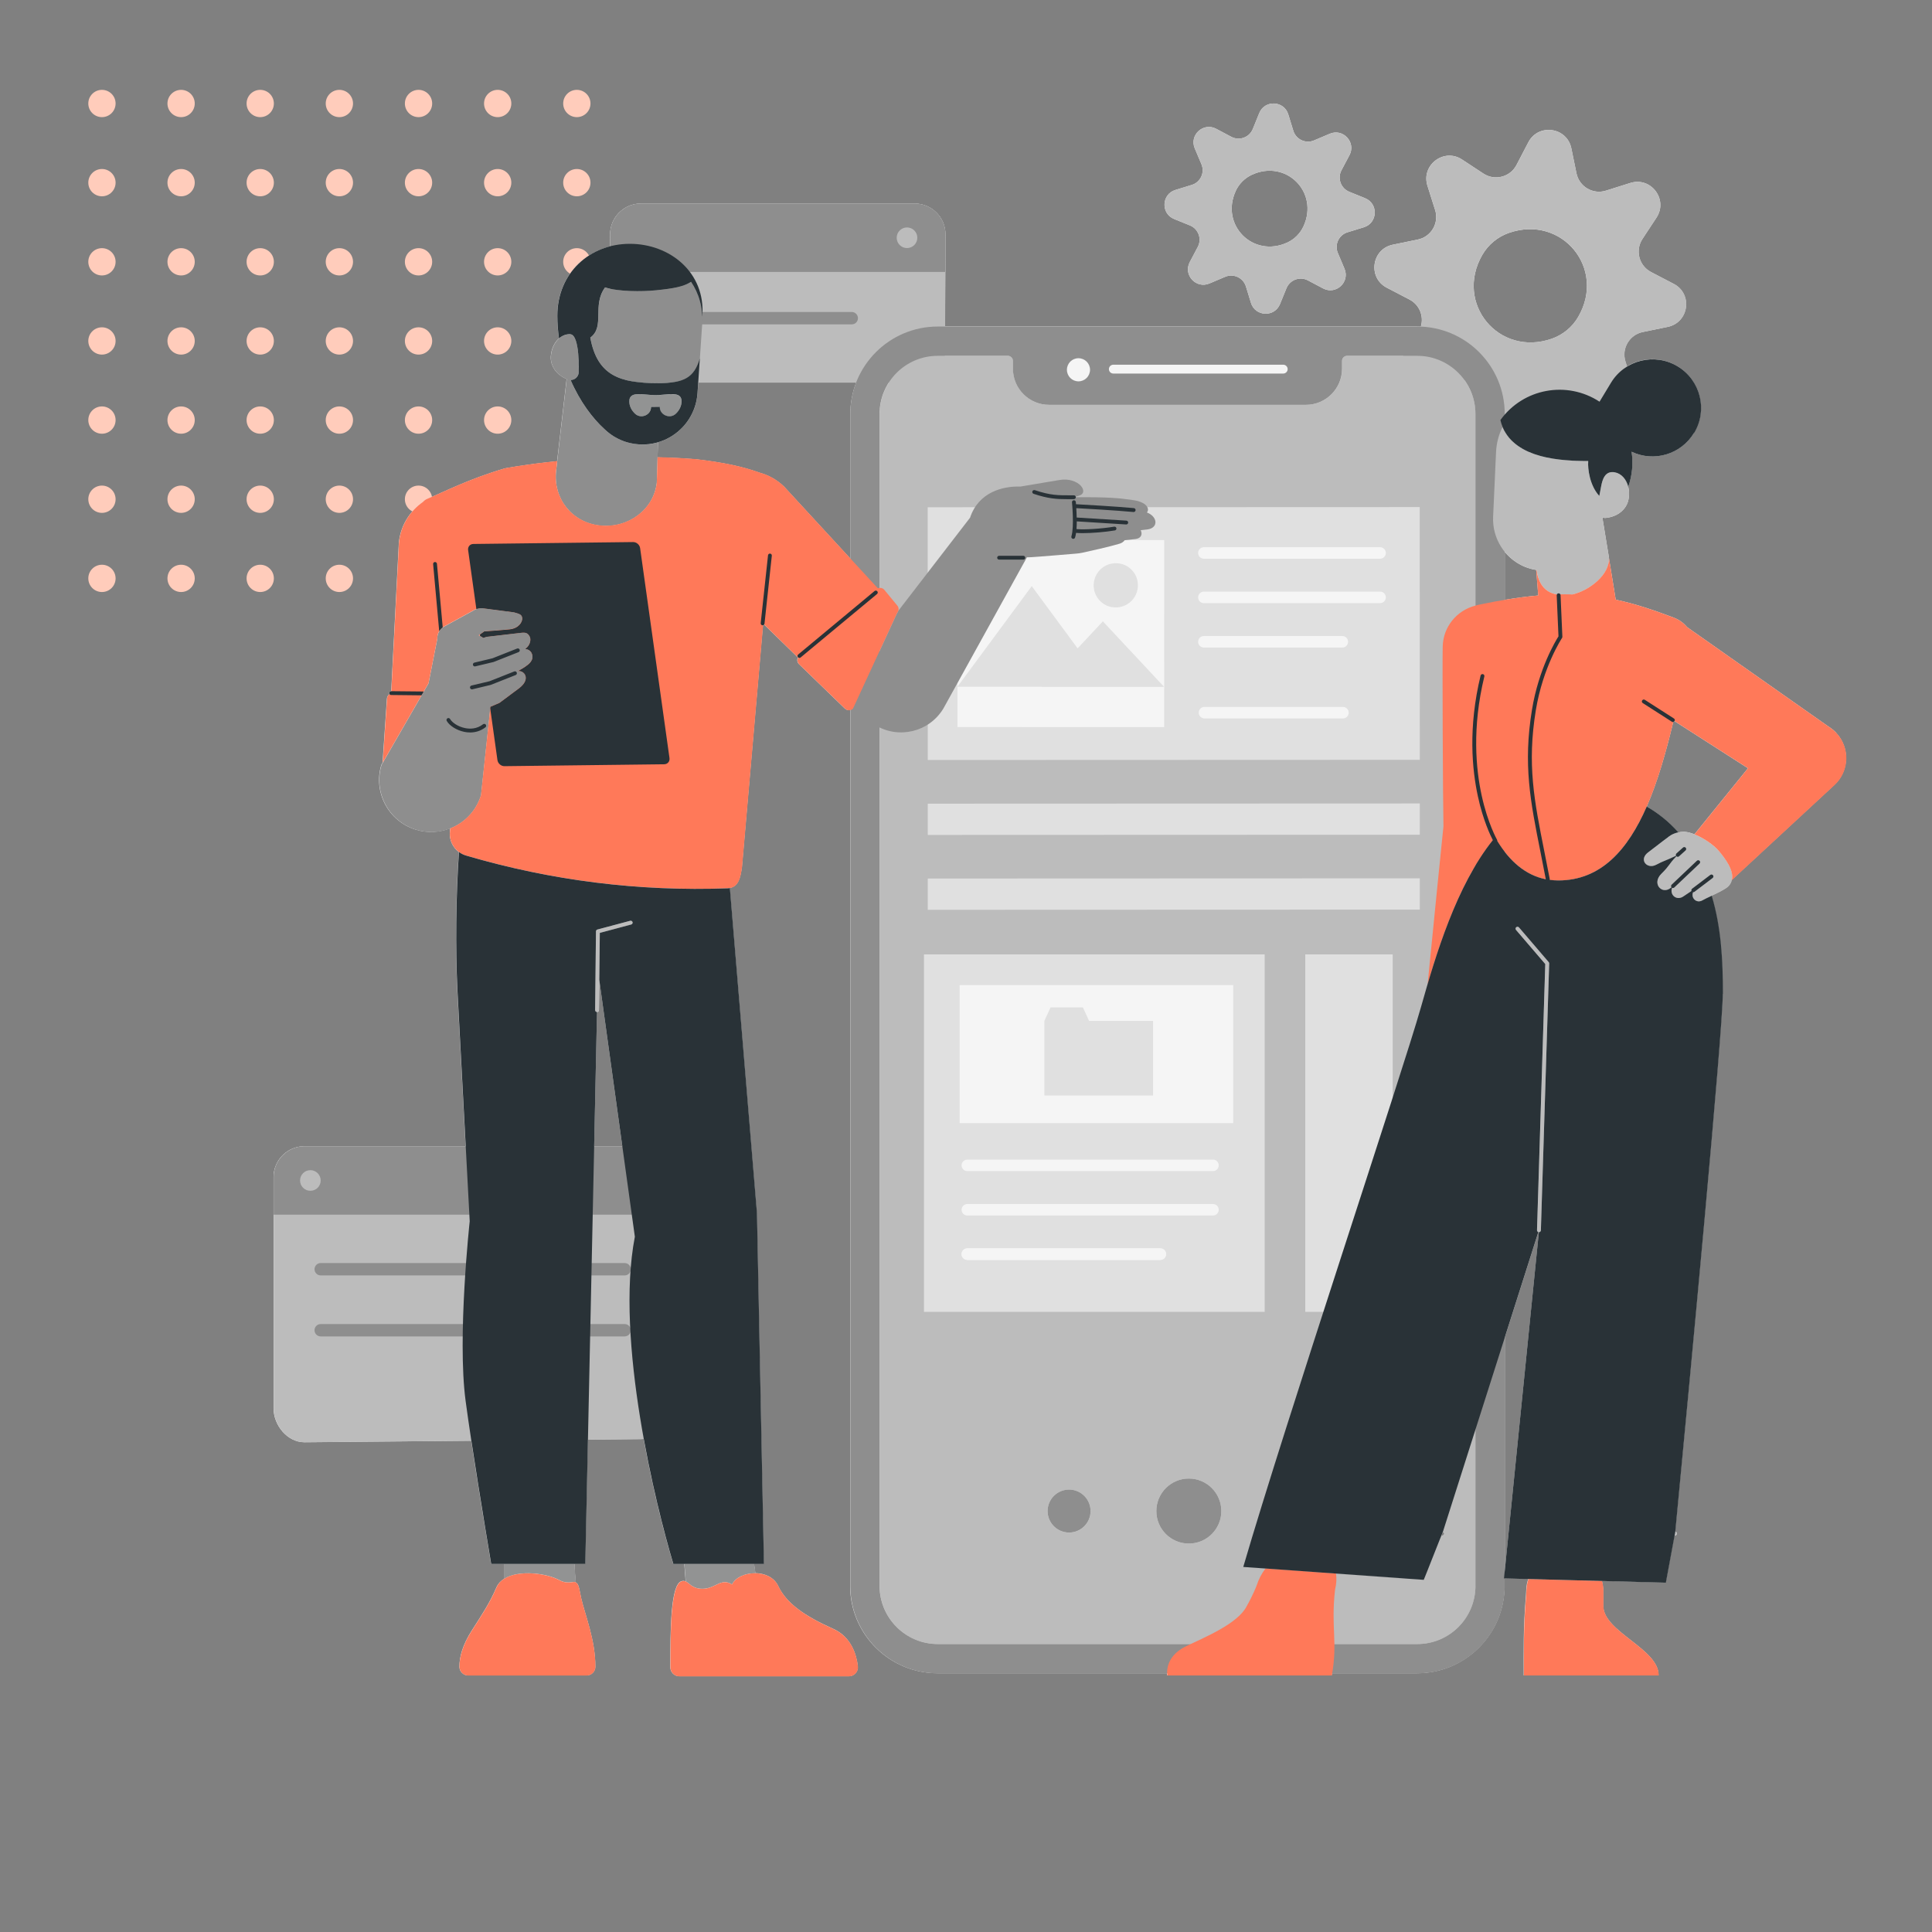 <?xml version="1.0" encoding="UTF-8"?>
<svg xmlns="http://www.w3.org/2000/svg" xmlns:xlink="http://www.w3.org/1999/xlink" viewBox="0 0 650 650">
  <rect x="0" y="0" width="650" height="650" fill="#808080" stroke="none"/>
  <defs>
    <style>
      .cls-1, .cls-2 {
        fill: none;
      }

      .cls-3, .cls-4 {
        fill: #e0e0e0;
      }

      .cls-5 {
        fill: #ff7959;
      }

      .cls-5, .cls-4, .cls-6, .cls-7, .cls-8, .cls-9 {
        fill-rule: evenodd;
      }

      .cls-6, .cls-10 {
        fill: #bcbcbc;
      }

      .cls-7 {
        fill: #293237;
      }

      .cls-11 {
        fill: url(#radial-gradient);
        mix-blend-mode: multiply;
      }

      .cls-12, .cls-9 {
        fill: #8e8e8e;
      }

      .cls-2 {
        stroke: #ff7959;
        stroke-miterlimit: 10;
        stroke-width: 4px;
      }

      .cls-13 {
        isolation: isolate;
      }

      .cls-14 {
        fill: #929393;
      }

      .cls-8, .cls-15 {
        fill: #f5f5f5;
      }

      .cls-16 {
        fill: #fcb;
      }

      .cls-17 {
        clip-path: url(#clippath);
      }
    </style>
    <clipPath id="clippath">
      <circle class="cls-1" cx="1094.89" cy="346.8" r="230.54"/>
    </clipPath>
    <radialGradient id="radial-gradient" cx="324.84" cy="20248.33" fx="324.84" fy="20248.33" r="281.24" gradientTransform="translate(-1.82 -756.37) scale(1.04 .07)" gradientUnits="userSpaceOnUse">
      <stop offset="0" stop-color="#999"/>
      <stop offset="1" stop-color="#fff" stop-opacity="0"/>
    </radialGradient>
  </defs>
  <g class="cls-13">
    <g id="Layer_1" data-name="Layer 1">
      <g class="cls-17">
        <g>
          <line class="cls-2" x1="1011.52" y1="728.43" x2="645.27" y2="108.11"/>
          <line class="cls-2" x1="993.18" y1="728.43" x2="626.94" y2="108.11"/>
          <line class="cls-2" x1="974.85" y1="728.43" x2="608.6" y2="108.11"/>
          <line class="cls-2" x1="956.51" y1="728.43" x2="590.27" y2="108.11"/>
          <line class="cls-2" x1="938.17" y1="728.43" x2="571.93" y2="108.11"/>
          <line class="cls-2" x1="901.5" y1="728.43" x2="535.26" y2="108.11"/>
          <line class="cls-2" x1="919.84" y1="728.43" x2="553.6" y2="108.11"/>
          <line class="cls-2" x1="883.17" y1="728.43" x2="516.92" y2="108.11"/>
          <line class="cls-2" x1="864.83" y1="728.43" x2="498.59" y2="108.11"/>
          <line class="cls-2" x1="846.5" y1="728.43" x2="480.25" y2="108.11"/>
          <line class="cls-2" x1="828.16" y1="728.43" x2="461.92" y2="108.11"/>
          <line class="cls-2" x1="809.82" y1="728.43" x2="443.58" y2="108.11"/>
          <line class="cls-2" x1="791.49" y1="728.43" x2="425.25" y2="108.11"/>
          <line class="cls-2" x1="773.15" y1="728.43" x2="406.91" y2="108.11"/>
          <line class="cls-2" x1="754.82" y1="728.43" x2="388.57" y2="108.11"/>
          <line class="cls-2" x1="736.48" y1="728.43" x2="370.24" y2="108.11"/>
          <line class="cls-2" x1="718.15" y1="728.43" x2="351.9" y2="108.11"/>
          <line class="cls-2" x1="699.81" y1="728.43" x2="333.57" y2="108.11"/>
          <line class="cls-2" x1="681.47" y1="728.43" x2="315.23" y2="108.11"/>
          <line class="cls-2" x1="663.14" y1="728.43" x2="296.9" y2="108.11"/>
          <line class="cls-2" x1="644.8" y1="728.43" x2="278.56" y2="108.11"/>
          <line class="cls-2" x1="626.47" y1="728.43" x2="260.22" y2="108.11"/>
        </g>
      </g>
      <g>
        <circle class="cls-16" cx="34.3" cy="194.59" r="4.59"/>
        <circle class="cls-16" cx="60.93" cy="194.59" r="4.59"/>
        <circle class="cls-16" cx="87.55" cy="194.59" r="4.59"/>
        <circle class="cls-16" cx="114.18" cy="194.59" r="4.59"/>
        <circle class="cls-16" cx="140.81" cy="194.59" r="4.59"/>
        <circle class="cls-16" cx="167.44" cy="194.59" r="4.59"/>
        <circle class="cls-16" cx="194.07" cy="194.59" r="4.59"/>
        <circle class="cls-16" cx="34.3" cy="167.96" r="4.59"/>
        <circle class="cls-16" cx="34.3" cy="141.33" r="4.59"/>
        <circle class="cls-16" cx="34.3" cy="114.71" r="4.59"/>
        <circle class="cls-16" cx="34.3" cy="88.08" r="4.59"/>
        <circle class="cls-16" cx="34.3" cy="61.45" r="4.59"/>
        <circle class="cls-16" cx="34.3" cy="34.82" r="4.59"/>
        <circle class="cls-16" cx="60.93" cy="167.96" r="4.59"/>
        <circle class="cls-16" cx="60.93" cy="141.33" r="4.59"/>
        <circle class="cls-16" cx="60.93" cy="114.71" r="4.59"/>
        <circle class="cls-16" cx="60.93" cy="88.08" r="4.59"/>
        <circle class="cls-16" cx="60.93" cy="61.45" r="4.59"/>
        <circle class="cls-16" cx="60.93" cy="34.82" r="4.59"/>
        <circle class="cls-16" cx="87.55" cy="167.96" r="4.59"/>
        <circle class="cls-16" cx="87.55" cy="141.33" r="4.59"/>
        <circle class="cls-16" cx="87.55" cy="114.71" r="4.59"/>
        <circle class="cls-16" cx="87.55" cy="88.08" r="4.59"/>
        <circle class="cls-16" cx="87.55" cy="61.45" r="4.59"/>
        <circle class="cls-16" cx="87.55" cy="34.82" r="4.59"/>
        <circle class="cls-16" cx="114.18" cy="167.96" r="4.59"/>
        <circle class="cls-16" cx="114.18" cy="141.33" r="4.59"/>
        <circle class="cls-16" cx="114.18" cy="114.71" r="4.59"/>
        <circle class="cls-16" cx="114.18" cy="88.08" r="4.59"/>
        <circle class="cls-16" cx="114.18" cy="61.45" r="4.59"/>
        <circle class="cls-16" cx="114.18" cy="34.82" r="4.59"/>
        <circle class="cls-16" cx="140.81" cy="167.96" r="4.59"/>
        <circle class="cls-16" cx="140.81" cy="141.33" r="4.59"/>
        <circle class="cls-16" cx="140.81" cy="114.71" r="4.59"/>
        <circle class="cls-16" cx="140.81" cy="88.08" r="4.59"/>
        <circle class="cls-16" cx="140.81" cy="61.45" r="4.59"/>
        <circle class="cls-16" cx="140.81" cy="34.82" r="4.59"/>
        <circle class="cls-16" cx="167.44" cy="167.96" r="4.59"/>
        <circle class="cls-16" cx="167.44" cy="141.33" r="4.59"/>
        <circle class="cls-16" cx="167.44" cy="114.71" r="4.59"/>
        <circle class="cls-16" cx="167.44" cy="88.08" r="4.59"/>
        <circle class="cls-16" cx="167.44" cy="61.45" r="4.59"/>
        <circle class="cls-16" cx="167.44" cy="34.82" r="4.59"/>
        <circle class="cls-16" cx="194.07" cy="114.71" r="4.59"/>
        <circle class="cls-16" cx="194.07" cy="88.08" r="4.59"/>
        <circle class="cls-16" cx="194.07" cy="61.45" r="4.59"/>
        <circle class="cls-16" cx="194.07" cy="34.82" r="4.59"/>
      </g>
      <g>
        <path class="cls-15" d="M395.01,73.68l5.33,2.16c2.85,1.16,4.08,4.52,2.64,7.24l-2.69,5.08c-2.29,4.32,2.11,9.11,6.61,7.21l5.29-2.24c2.84-1.2,6.08.31,6.99,3.25l1.69,5.5c1.43,4.66,7.93,4.95,9.77.43l2.17-5.33c1.16-2.85,4.52-4.08,7.24-2.64l5.08,2.69c4.32,2.29,9.11-2.11,7.21-6.61l-2.23-5.29c-1.2-2.83.31-6.08,3.25-6.98l5.5-1.69c4.66-1.43,4.95-7.93.43-9.77l-5.33-2.16c-2.85-1.16-4.08-4.52-2.64-7.24l2.69-5.08c2.29-4.31-2.11-9.11-6.61-7.21l-5.3,2.24c-2.83,1.2-6.07-.31-6.98-3.25l-1.69-5.5c-1.43-4.67-7.93-4.96-9.77-.43l-2.16,5.33c-1.16,2.85-4.52,4.08-7.24,2.64l-5.09-2.7c-4.32-2.29-9.11,2.11-7.2,6.61l2.24,5.3c1.2,2.83-.31,6.08-3.26,6.98l-5.5,1.69c-4.67,1.43-4.95,7.93-.43,9.77ZM415.73,64.27c1.11-2.42,3.07-4.38,5.49-5.49,11.47-5.26,22.6,5.86,17.34,17.34-1.11,2.42-3.07,4.38-5.48,5.49-11.47,5.26-22.6-5.87-17.34-17.34Z"/>
        <path class="cls-15" d="M617.85,246.61c-.64-.68-1.34-1.28-2.09-1.79l-.97-.65-47.22-33.2c-1.09-1.36-2.66-2.48-4.4-3.15-6.94-2.63-13.18-4.71-19.58-6.07l-2.29-14.09s0-.08,0-.12l-2.21-13.44c.37.12.77.19,1.18.14,3.96-.41,6.97-2.84,7.62-6.25.28-1.49.22-2.93-.1-4.22,1.35-3.83,1.71-7.88,1.12-11.79,7.5,3.57,16.63.93,21-6.33,4.66-7.73,2.17-17.78-5.56-22.44-5.41-3.26-11.95-3.01-16.99.08l-.52-1.66c-1.38-4.38,1.33-9,5.83-9.93l8.41-1.73c7.14-1.48,8.48-11.1,2.01-14.47l-7.61-3.97c-4.08-2.12-5.42-7.3-2.9-11.14l4.72-7.18c4.01-6.09-1.86-13.85-8.81-11.65l-8.19,2.58c-4.38,1.38-8.99-1.33-9.92-5.83l-1.73-8.42c-1.47-7.14-11.1-8.48-14.47-2.01l-3.97,7.62c-2.12,4.08-7.3,5.42-11.13,2.9l-7.19-4.73c-6.09-4.01-13.84,1.86-11.65,8.81l2.59,8.19c1.38,4.38-1.33,9-5.83,9.92l-8.42,1.74c-7.14,1.47-8.49,11.1-2.01,14.47l7.62,3.97c3.39,1.76,4.89,5.64,3.84,9.11-.41-.02-.81-.03-1.23-.03h-158.85l.07-18.37h.06v-12.62c0-5.73-4.65-10.38-10.38-10.38h-92.06c-3.94,0-7.37,2.2-9.13,5.43-.09.18-.17.36-.26.54-.06.12-.12.25-.18.37-.53,1.24-.82,2.61-.82,4.04v4.02c-10.26,2.65-17.77,11.4-17.77,23.33,0,2.65.21,5.2.56,7.65-1.53,1.35-2.59,3.55-2.74,6.09-.02.41,0,.82.04,1.22.02.19.07.37.12.56.04.2.07.4.13.6.08.26.19.5.3.75.05.11.08.23.14.34.15.3.32.58.51.86.03.05.06.11.1.15.22.31.47.61.74.89.01.01.02.02.03.04.86.89,1.95,1.62,3.22,2.14l-3.21,27.68c-10.83,1.09-17.58,2.41-17.58,2.41-11.97,3.52-20.45,7.9-26.19,10.29-.57.24-1.05.6-1.43,1.05-4.4,3.06-7.48,7.95-8.04,13.69l-2.57,49.92h-.06c-.35,0-.64.29-.65.64,0,.15.06.29.14.4-.5.31-.84.86-.87,1.48l-1.47,21.57,13.08-22.7-13.48,23.38c-2.82,9.24,2.39,19.02,11.64,21.84,3.93,1.2,7.96.93,11.51-.47-.04.36-.06.74-.1,1.1-.28,2.72.92,5.31,3.01,6.86-1.03,15.36-1.2,32.19-.51,46.47l2.79,52.54h-54.23c-4.3,0-7.99,2.61-9.56,6.34-.06.14-.11.29-.16.44-.06.17-.13.34-.19.51-.31.97-.47,2.01-.47,3.09v77.78c0,5.73,4.65,11.42,10.38,11.42l56.12-.51c2.17,14.37,4.98,31.36,6.68,41.45h4.52v4.92c-1.21.73-2.17,1.71-2.72,2.98-2.3,5.34-4.81,9.06-8.26,14.46-3.15,4.93-4.21,8.95-4.19,12.24,0,1.62,1.36,2.92,2.98,2.92h39.78c1.62,0,2.97-1.3,2.98-2.92.02-9.01-3.5-17.52-4.79-23.15-.55-2.41-.66-4.47-1.61-5.12-.07-.05-.14-.07-.21-.11-.22-2.37-.35-4.44-.42-6.25h3.6l.89-41.81,17.79-.17c.34,0,.67-.02.99-.05,3.22,17.75,7.34,33.38,9.95,42.02h3.72c.18,2.37.33,4.31.46,5.91-.4-.18-.83-.23-1.39-.07-3.66,1.05-3.77,16.13-3.77,28.95,0,1.68,1.36,3.04,3.05,3.04h57c1.82,0,3.25-1.58,3.04-3.39-.45-3.82-2.16-9.85-8.34-12.6-9.41-4.2-15.67-8.49-18.45-14.38-1.4-2.97-4.54-4.26-7.67-4.32-.19-1.18-.33-2.21-.46-3.14h3.28l-2.34-117.84-9.12-109.55c3.01-.53,3.61-3.64,4.1-6.99l7.09-81.45c.13-.04.25-.12.33-.23l11.43,11.15c-.37.71-.27,1.61.35,2.21l15.47,14.98c.48.46,1.13.58,1.73.44v294.66c0,16.26,13.18,29.44,29.44,29.44h77.17c.02.45.07.72.07.72h55.33c.05-.25.07-.48.12-.72h28.62c16.26,0,29.44-13.18,29.44-29.44v-2.5l31.31.83-23.34-.62c-.36,1.08-.59,2.23-.66,3.42l-.11,2.08c-.95,11.01-.76,18.98-.76,26.95h45.36c.19-8.92-18.6-14.68-18.6-23.38v-4.97c0-1.19-.18-2.35-.48-3.45l21.46.57s2.19-11.88,2.93-15.85h.18c.36,0,.65-.29.65-.65,0-.34-.26-.6-.58-.63,4.98-52.03,15.97-168.33,15.97-180.97,0-11.32-.57-22.35-3.76-32.98,2.23-1.05,4.86-2.32,5.7-3.24.59-.64.93-1.33,1.1-2.05l34.6-32.03c4.99-4.66,5.25-12.48.59-17.47ZM178.05,529.32h-.49.49ZM171.86,530.15c-.09.03-.18.07-.26.1.09-.03.17-.07.26-.1ZM175.48,529.42s-.07,0-.11,0c.04,0,.07,0,.11,0ZM174.42,529.55c-.14.02-.28.04-.41.06.13-.02.27-.04.41-.06ZM173.11,529.8c-.13.03-.26.06-.39.1.13-.03.26-.07.39-.1ZM187.4,531.23c.37.16.71.33,1.03.5-.32-.18-.67-.34-1.03-.5ZM178.9,529.36c.21.01.43.02.64.04-.21-.02-.43-.03-.64-.04ZM180.33,529.47c.25.03.49.06.74.09-.25-.03-.49-.06-.74-.09ZM181.76,529.65c.37.06.74.13,1.11.2-.36-.07-.73-.14-1.11-.2ZM183.43,529.97c.36.07.7.16,1.04.25-.34-.09-.68-.18-1.04-.25ZM184.95,530.36c.28.08.56.17.83.26-.27-.09-.55-.18-.83-.26ZM186.24,530.77c.28.1.54.2.8.31-.26-.11-.52-.21-.8-.31ZM193.37,532.26c-.12-.03-.24-.05-.36-.03.12-.02.23,0,.36.03ZM247.72,531.32c-.07.06-.16.12-.23.18.07-.06.15-.12.23-.18ZM235.28,534.46c.32.04.66.07,1.05.07-.38,0-.72-.03-1.05-.07ZM232.32,533.22c.07.06.15.11.23.17-.08-.06-.15-.11-.23-.17ZM232.78,533.55c.16.11.34.21.53.31-.19-.1-.37-.2-.53-.31ZM233.5,533.95c.19.09.39.17.61.25-.22-.07-.42-.16-.61-.25ZM234.21,534.23c.25.08.54.14.83.19-.3-.05-.58-.12-.83-.19ZM246.99,532.04c-.06.07-.13.14-.19.21.06-.07.13-.13.19-.21ZM250.48,529.85s.04-.01.06-.02c-.02,0-.04,0-.06.02ZM248.35,530.84c.06-.04.13-.08.2-.12-.07.04-.14.07-.2.12ZM249.36,530.29l.14-.06s-.09.04-.14.06ZM517.16,414.11c-.02-.07-.04-.15-.04-.23,0,.08.01.16.04.23ZM517.4,414.42s-.02-.01-.03-.02c0,0,.02.01.03.02ZM517.26,414.29s-.04-.06-.05-.09c.01.03.03.06.05.09ZM207.06,147.12c.28.16.56.32.86.47-.29-.15-.57-.31-.86-.47t0,0ZM218.09,149.44c-.42.04-.83.07-1.26.09.43-.01.84-.05,1.26-.09ZM193.73,127.21s.03-.02.04-.03c.02-.02.05-.05.08-.07-.04.04-.09.07-.13.11,0,0,0,0,0,0ZM194.36,126.43c.03-.06.05-.12.08-.18.02-.05.04-.09.06-.14-.04.12-.09.23-.15.33,0,0,0,0,0,0ZM194.67,125.41s.01-.06.01-.09c0,.03-.01.06-.01.09ZM194.63,125.6c0-.06.03-.12.04-.19-.01.18-.05.35-.09.5.03-.1.04-.21.06-.31ZM194.23,126.66c-.06.08-.11.15-.17.22.06-.07.12-.14.17-.22ZM159.27,272.65c-.12.17-.25.33-.37.5.13-.17.25-.33.37-.5ZM161.15,269.34c-.08.18-.17.35-.25.53.08-.18.18-.35.25-.53ZM160.3,271.05c-.11.19-.22.37-.34.56.11-.19.23-.37.34-.56ZM157.69,274.54c.12-.12.24-.25.36-.38-.12.13-.24.26-.36.38ZM218.77,149.35c.17-.03.34-.05.51-.08-.17.03-.34.05-.51.08ZM220.16,149.1c.07-.02.14-.03.22-.05-.07.02-.14.03-.22.05ZM546.19,160.62s-.05-.05-.07-.08c.02.03.05.05.07.08ZM296.02,137.51c.02-.19.04-.37.06-.56-.02.19-.04.37-.06.56ZM296.26,135.75c.04-.2.07-.39.11-.59-.04.19-.07.39-.11.59ZM296.76,133.66c.08-.27.18-.53.27-.79-.09.26-.19.52-.27.79ZM297.29,132.15c.12-.31.25-.61.38-.91-.13.3-.26.6-.38.91ZM496.23,136.86c.03.21.06.41.07.62-.01-.21-.05-.41-.07-.62ZM534.3,156.11c0,.1,0,.19,0,.3,0-.1,0-.2,0-.3ZM532.53,155.08h.14c.57,0,1.12.01,1.65.02-.57,0-1.18,0-1.8-.02ZM525.27,154.66c.42.05.84.09,1.25.13.08,0,.17.01.25.02.61.05,1.22.09,1.82.13.08,0,.17,0,.25.01.34.02.67.03,1.01.05-1.48-.06-3.02-.17-4.59-.34ZM524.42,154.56c.07,0,.14.02.22.03-.07,0-.14-.02-.22-.03ZM522.32,154.26c.05,0,.1.02.16.03.22.03.43.06.65.09-.27-.04-.54-.08-.81-.12ZM516.13,152.72s.06.02.09.03c1.31.45,2.66.82,4.04,1.12.01,0,.03,0,.05,0,.27.06.55.1.82.16-1.7-.33-3.39-.75-5-1.32ZM518.98,197.19s-.04-.06-.06-.08c.02.03.04.06.06.08ZM517.72,194.84c-.02-.06-.04-.11-.06-.17.02.06.04.12.06.17ZM517.27,193.41c-.02-.08-.04-.16-.06-.24.02.08.04.16.06.24ZM522.2,199.57s-.03-.01-.05-.02c.01,0,.03.01.05.02ZM519.85,198.15s-.02-.02-.03-.03l.03.03ZM530.17,199.69c-.32.1-.64.19-.96.26.31-.08.63-.16.96-.26ZM532.52,198.76c-.2.1-.4.19-.6.27.2-.09.4-.18.6-.27ZM531.34,199.27c-.22.09-.43.16-.65.24.22-.08.43-.15.65-.24ZM530.61,155.03c.07,0,.14,0,.21,0,.5.01.97.03,1.45.04-.54,0-1.09-.02-1.66-.04ZM534.81,197.47c-.17.12-.35.23-.53.34.18-.11.35-.22.53-.34ZM533.68,198.16c-.19.11-.38.21-.57.31.19-.1.38-.2.57-.31ZM534.36,157.41c0,.08,0,.16.02.25.09.89.25,1.87.5,2.88-.28-1.11-.44-2.17-.52-3.13ZM534.93,160.72c.14.54.31,1.08.5,1.62-.2-.57-.38-1.14-.52-1.71,0,.03.01.06.02.09ZM514.3,152c-.8-.35-1.56-.75-2.29-1.18.09.05.17.12.26.17l.18.1c.55.31,1.12.59,1.7.85.05.02.1.05.15.07ZM508.97,148.6s.08.08.13.12c.45.41.93.8,1.43,1.16.06.04.11.08.16.12-.62-.43-1.2-.91-1.74-1.42,0,0,.01.01.02.02ZM506.26,185.67c1.79,2.18,4.12,3.96,6.92,5.08,1.2.48,2.43.8,3.66.99l.69,8.61c-3.5.3-7.24.79-11.27,1.46v-16.14h0ZM514.56,293.85c-.29-.16-.58-.32-.87-.49.29.17.58.33.87.49ZM518.99,295.57c-.47-.12-.93-.25-1.37-.4.45.15.91.28,1.37.4ZM516.7,294.83c-.32-.12-.63-.26-.94-.4.31.14.62.27.94.4ZM520.07,295.83c-.06,0-.11-.03-.16-.04.05,0,.11.01.16.03t0,0ZM511.69,292.02c.32.24.65.47.99.69-.33-.22-.66-.45-.99-.69ZM521.38,296.04h.07s-.05,0-.07,0h0ZM524.23,296.25c-.68,0-1.33-.05-1.98-.11.65.06,1.3.11,1.98.11ZM527.38,296.05c-.24.03-.48.06-.73.08.25-.02.49-.06.73-.08ZM536.64,293.18c-.19.1-.37.2-.56.3.19-.1.37-.2.56-.3ZM531.98,295.13c-.22.06-.43.12-.65.18.22-.06.43-.11.65-.18ZM529.77,295.68c-.25.06-.51.1-.78.15.26-.05.52-.09.78-.15ZM535.41,197.07c.16-.11.31-.23.47-.34-.16.12-.31.23-.47.34ZM536.49,196.27c.05-.04.1-.09.16-.13-.06.04-.11.09-.16.13ZM538.04,194.86c.1-.1.2-.19.3-.3-.1.1-.2.19-.3.3ZM538.61,292c-.19.13-.39.25-.59.38.2-.12.4-.25.59-.38ZM535.47,162.44c.19.5.39,1.01.63,1.5-.24-.49-.44-.99-.63-1.5ZM536.37,164.41c.19.36.38.72.6,1.06-.22-.34-.41-.7-.6-1.06ZM493.47,129.02c-.24-.39-.5-.77-.76-1.15.27.37.52.76.76,1.15ZM496.06,135.73c-.05-.25-.1-.51-.15-.76.06.25.11.5.15.76ZM495.67,134.08c-.08-.28-.15-.56-.24-.84.09.28.16.56.24.84ZM495.26,132.77c-.27-.76-.58-1.5-.94-2.21.36.71.67,1.45.94,2.21ZM494.24,130.39c-.2-.4-.42-.78-.65-1.16.23.38.45.76.65,1.16ZM299.05,128.71c-.43.67-.81,1.36-1.16,2.08.35-.72.73-1.41,1.16-2.08ZM485.26,516.63h-.33c.31-.78.51-1.26.52-1.25.26.08.45.32.45.61,0,.36-.29.64-.65.64ZM510.96,291.46c-.4-.32-.79-.66-1.17-1.01.38.35.77.68,1.17,1.01ZM509.12,289.82c-.35-.34-.7-.69-1.04-1.06.34.37.68.72,1.04,1.06ZM507.42,288.01c-.28-.32-.56-.65-.82-.99.27.34.55.67.82.99ZM539.96,291.04c.15-.12.31-.23.46-.34-.15.12-.31.23-.46.34ZM543.81,287.63c.13-.13.25-.28.38-.42-.12.14-.25.28-.38.42ZM562.73,301.1s-.02-.05-.04-.07c.01.02.02.05.04.07ZM562.54,298.71h0,0ZM559.46,293.49c.05-.05.09-.1.14-.14-.05.05-.09.09-.14.14ZM559.91,293.01c.04-.05.08-.09.12-.14-.04.05-.08.09-.12.14ZM560.3,292.59s.07-.07.1-.12c-.03.04-.06.07-.1.12ZM560.92,291.86s.02-.03.03-.04c0,0-.02.02-.03.04ZM560.63,292.21s.05-.06.07-.09c-.02.03-.05.06-.07.09ZM558.05,290.51c.06-.03.12-.06.18-.08-.06.03-.12.05-.18.08ZM558.86,290.13s.03-.01.04-.02c-.01,0-.03.01-.04.02ZM562.89,301.32s.05.06.08.1c-.03-.03-.05-.06-.08-.1ZM563.27,301.68s-.08-.06-.12-.1c.04.03.08.07.12.1ZM569.7,302.24c-.06-.11-.12-.22-.17-.34.05.12.1.23.17.34ZM575.69,283.92c.05.04.1.07.14.11-.05-.04-.1-.07-.14-.11ZM572.4,281.8s.06.03.08.04c-.02-.01-.05-.03-.08-.04ZM574.66,283.18c.06.04.11.07.16.11-.05-.03-.1-.07-.16-.11ZM552.68,274.28c.05-.11.11-.22.16-.32-.06.11-.11.21-.16.32ZM545.4,285.85c.14-.16.28-.32.41-.5-.13.17-.27.33-.41.5ZM547,283.83c.09-.13.19-.25.28-.38-.09.13-.19.25-.28.38ZM550.07,279.18c.08-.13.16-.28.24-.42-.08.14-.16.28-.24.42ZM551.37,276.87c.09-.17.18-.34.27-.51-.09.17-.18.34-.27.51ZM539.15,193.6c-.09.12-.2.25-.3.37.1-.12.2-.24.3-.37ZM541.16,189.51c-.02.09-.03.19-.05.28.02-.09.03-.19.05-.28ZM540.88,190.51c-.04.12-.08.25-.13.37.05-.12.09-.25.13-.37ZM540.45,191.56c-.06.13-.13.26-.2.39.07-.13.14-.26.2-.39ZM539.86,192.59c-.08.13-.17.26-.26.39.09-.13.18-.26.26-.39ZM544.92,159.55c-.06-.04-.12-.07-.18-.1.06.03.12.06.18.1ZM544.23,159.21c-.06-.03-.13-.06-.2-.08.07.03.13.06.2.08ZM546.65,161.21s.03.04.05.06c-.02-.02-.03-.05-.05-.06ZM498.72,85.74c1.99-3.44,5.19-6.08,8.93-7.38,17.81-6.2,32.78,11.91,23.34,28.23-1.98,3.44-5.19,6.08-8.93,7.38-17.81,6.2-32.78-11.91-23.34-28.23ZM359.03,125.2c.07.34.2.66.35.96-.15-.31-.28-.62-.35-.96ZM359.88,126.9c.16.19.34.37.53.52-.19-.16-.37-.33-.53-.52ZM360.9,127.76c.57.33,1.23.54,1.94.54s1.36-.2,1.94-.54c-.57.33-1.23.54-1.94.54s-1.37-.21-1.94-.54ZM374.57,122.7h57.16c.62,0,1.15.38,1.37.91-.23-.53-.76-.91-1.37-.91h-57.16c-.62,0-1.15.38-1.37.91.23-.53.75-.91,1.37-.91ZM366.73,124.41c0,.27-.03.53-.08.79-.1.5-.31.98-.58,1.39-.22.32-.49.6-.79.84.3-.24.57-.52.79-.84.28-.41.48-.88.58-1.39.06-.25.08-.52.08-.79s-.03-.53-.08-.78c-.08-.42-.25-.8-.46-1.16.21.36.37.74.46,1.16.06.25.08.51.08.78ZM189.88,112.76s-.06.02-.08.03c.02,0,.05-.02.08-.03ZM190.91,112.5c-.05,0-.1,0-.15.02.05,0,.1-.01.15-.02ZM147.75,212.41c-.03.05-.06.1-.09.15.03-.05.06-.1.09-.15ZM147.17,213.98c-.01.06-.02.12-.03.19,0-.06.01-.12.03-.19ZM141.95,233.72l.06-.1,2.15-3.72-2.2,3.82ZM156.61,275.56c-.08.07-.16.15-.24.22.08-.07.16-.15.24-.22ZM156.76,287.82c-.43-.13-.85-.29-1.24-.49.39.2.81.36,1.24.49ZM200.86,340.5h0c.35,0,.64-.29.65-.64l.29-25.99-.18,15.82,7.75,55.97h-9.48l.96-45.16ZM255.54,159.04c-5.59-2.03-12.04-3.43-21.36-4.52-4.42-.35-8.76-.56-12.96-.65l.16-5.07c.29-.09.57-.17.86-.26,2.85-.98,5.39-2.64,7.43-4.8.32-.34.62-.69.9-1.05.46-.56.9-1.15,1.29-1.76,1.6-2.53,2.61-5.47,2.82-8.67,0,.02,0,.05,0,.07,0-.02,0-.05,0-.07l.24-3.54h53.12c-1.26,3.28-1.97,6.85-1.97,10.58v48.62l-22.26-24.17c-2.4-2.33-5.25-3.89-8.26-4.71ZM506.26,450.04l11.32-35.54c.05.02.1.04.16.04l-11.47,113.92v-78.42ZM563.45,301.81c.05.03.1.06.16.09-.06-.03-.11-.06-.16-.09ZM563.79,301.98c.06.02.12.05.19.06-.06-.02-.12-.04-.19-.06ZM564.17,302.1c.07.02.14.03.21.04-.07,0-.14-.02-.21-.04ZM564.57,302.16c.08,0,.16,0,.24,0-.08,0-.16,0-.24,0ZM565.88,301.88c.15-.07.3-.16.45-.26-.15.1-.3.19-.45.26ZM564.99,302.14c.09,0,.18-.03.27-.05-.09.02-.18.04-.27.05ZM565.43,302.06c.1-.03.2-.07.3-.12-.1.04-.2.08-.3.12ZM569.58,300.19c-.06.14-.1.27-.13.41.03-.14.07-.27.13-.41ZM569.43,300.73c-.02.09-.03.19-.03.28,0-.09.01-.19.03-.28ZM569.39,301.15c0,.09,0,.18.02.26-.01-.09-.02-.17-.02-.26ZM569.52,301.84c-.04-.1-.06-.19-.08-.3.02.1.05.2.08.3ZM569.76,302.32c.05.08.11.15.17.22-.06-.07-.12-.14-.17-.22ZM570.01,302.64c.06.06.12.12.19.17-.06-.06-.12-.11-.19-.17ZM570.3,302.89c.07.05.15.1.24.14-.08-.05-.16-.09-.24-.14ZM570.62,303.08c.11.05.23.1.36.13-.12-.03-.25-.08-.36-.13ZM571.04,303.23c.1.02.21.04.31.05-.11,0-.21-.03-.31-.05ZM571.49,303.28c.09,0,.18,0,.27-.01-.09.01-.19.01-.27.01ZM572.33,303.12c.14-.05.28-.12.43-.2.13-.08.31-.17.49-.27-.19.1-.36.19-.49.27-.14.09-.28.15-.43.2ZM571.91,303.24c.1-.02.19-.05.29-.08-.1.03-.19.06-.29.08ZM575.21,301.7s.07-.03.11-.05c-.03.02-.07.03-.11.05ZM573.39,302.58c.19-.1.38-.19.61-.3-.22.11-.42.21-.61.3ZM574.04,302.26c.24-.12.5-.25.78-.37-.27.13-.54.25-.78.37ZM576.71,284.74c.05.04.1.09.14.13-.05-.04-.09-.09-.14-.13ZM577.49,285.45c.06.06.13.12.19.19-.06-.06-.13-.12-.19-.19ZM582.78,294.88c0-.05,0-.1,0-.15,0,.05,0,.1,0,.15ZM578.31,286.33c.13.16.27.33.42.5-.14-.18-.28-.35-.42-.5ZM578.89,287.05c.09.11.18.22.27.34-.09-.12-.18-.23-.27-.34ZM579.39,287.67c.08.1.15.19.23.29-.07-.1-.15-.19-.23-.29ZM579.88,288.31c.06.08.12.16.18.25-.06-.08-.12-.17-.18-.25ZM581.1,290.13s.04.06.05.08c-.01-.03-.03-.06-.05-.08ZM581.46,290.74l.08.15-.08-.15ZM582.76,295.42c0,.05-.01.1-.02.15,0-.05.01-.1.02-.15ZM581.82,291.43s.05.1.07.14c-.02-.05-.05-.09-.07-.14ZM582.15,292.15s0,0,0,.01c0,0,0,0,0-.01ZM582.71,294.11v.07s0-.05,0-.07ZM570.08,280.69c-1.31-.52-2.56-.84-3.59-.84-.68,0-1.28.09-1.84.21-3.04-3.45-6.63-6.38-10.64-8.67,3.72-8.52,6.52-18.45,8.93-28.5.17-.03.33-.11.43-.27l24.71,15.85-18.01,22.23Z"/>
        <path class="cls-4" d="M305.02,159.62h180.05v316.88h-180.05V159.62Z"/>
        <path class="cls-6" d="M563.12,95.5l-7.62-3.97c-4.08-2.12-5.42-7.3-2.9-11.14l4.72-7.18c4.01-6.09-1.85-13.85-8.81-11.65l-8.19,2.59c-4.38,1.38-8.99-1.33-9.92-5.83l-1.73-8.42c-1.47-7.14-11.1-8.49-14.47-2.01l-3.97,7.62c-2.12,4.07-7.3,5.42-11.13,2.9l-7.19-4.73c-6.1-4.01-13.85,1.86-11.65,8.81l2.59,8.19c1.38,4.38-1.33,9-5.82,9.92l-8.43,1.73c-7.14,1.48-8.48,11.1-2.01,14.47l7.62,3.97c4.08,2.12,5.42,7.3,2.9,11.14l-4.72,7.19c-.13.2-.23.4-.34.61h-18.79c-.95,0-1.72.77-1.72,1.72v2.61c0,6.72-5.45,12.16-12.16,12.16h-86.4c-6.72,0-12.17-5.45-12.17-12.16v-2.61c0-.95-.77-1.72-1.72-1.72h-21.25c.06-.45.1-.91.1-1.37l.17-39.47c0-5.73-4.65-10.38-10.38-10.38h-92.06c-5.73,0-10.38,4.65-10.38,10.38l-.16,39.47c0,5.73,4.65,10.38,10.38,10.38h83.55c-1.97,3.05-3.12,6.68-3.12,10.58v394.25c0,10.81,8.76,19.58,19.58,19.58h161.32c10.81,0,19.58-8.77,19.58-19.58V139.29c0-4.27-1.38-8.2-3.69-11.41,3.16.41,5.9,2.77,6.6,6.12l1.74,8.41c1.48,7.14,11.1,8.48,14.47,2.01l3.97-7.62c2.12-4.07,7.3-5.42,11.14-2.9l7.18,4.72c6.09,4.01,13.84-1.85,11.65-8.81l-2.58-8.19c-1.38-4.38,1.33-8.99,5.83-9.92l8.41-1.73c7.14-1.48,8.48-11.1,2.02-14.47ZM477.65,170.6l.03,85.03-165.54.06-.03-85.03,165.55-.06ZM359.68,515.62c-3.99,0-7.23-3.24-7.23-7.23s3.24-7.23,7.23-7.23,7.23,3.24,7.23,7.23-3.23,7.23-7.23,7.23ZM399.97,519.32c-6.04,0-10.93-4.9-10.93-10.94s4.89-10.93,10.93-10.93,10.94,4.89,10.94,10.93-4.89,10.94-10.94,10.94ZM425.49,441.35h-114.63v-120.25h114.63v120.25ZM440.27,515.62c-3.99,0-7.23-3.24-7.23-7.23s3.23-7.23,7.23-7.23,7.23,3.24,7.23,7.23-3.24,7.23-7.23,7.23ZM468.56,441.35h-29.42v-120.25h29.42v120.25ZM312.14,306.09v-10.52s165.54-.06,165.54-.06v10.52l-165.54.06ZM312.14,280.9v-10.52s165.54-.06,165.54-.06v10.52l-165.54.06ZM530.99,106.58c-1.98,3.44-5.19,6.08-8.93,7.38-17.81,6.2-32.78-11.91-23.34-28.23,1.98-3.44,5.19-6.08,8.93-7.38,17.81-6.2,32.78,11.91,23.34,28.23ZM395.01,73.68l5.33,2.16c2.85,1.16,4.08,4.52,2.64,7.24l-2.69,5.08c-2.29,4.32,2.11,9.11,6.61,7.21l5.29-2.24c2.84-1.2,6.08.31,6.99,3.25l1.69,5.5c1.43,4.66,7.93,4.95,9.77.43l2.17-5.33c1.16-2.85,4.52-4.08,7.24-2.64l5.08,2.69c4.32,2.29,9.11-2.11,7.21-6.61l-2.23-5.29c-1.2-2.83.31-6.08,3.25-6.98l5.5-1.69c4.66-1.43,4.95-7.93.43-9.77l-5.33-2.16c-2.85-1.16-4.08-4.52-2.64-7.24l2.69-5.08c2.29-4.31-2.11-9.11-6.61-7.21l-5.3,2.24c-2.83,1.2-6.07-.31-6.98-3.25l-1.69-5.5c-1.43-4.67-7.93-4.96-9.77-.43l-2.16,5.33c-1.16,2.85-4.52,4.08-7.24,2.64l-5.09-2.7c-4.32-2.29-9.11,2.11-7.2,6.61l2.24,5.3c1.2,2.83-.31,6.08-3.26,6.98l-5.5,1.69c-4.67,1.43-4.95,7.93-.43,9.77ZM415.73,64.27c1.11-2.42,3.07-4.38,5.49-5.49,11.47-5.26,22.6,5.86,17.34,17.34-1.11,2.42-3.07,4.38-5.48,5.49-11.47,5.26-22.6-5.87-17.34-17.34ZM225.98,396.04v77.78c0,5.73-4.65,10.38-10.38,10.38l-113.14,1.04c-5.73,0-10.38-5.69-10.38-11.42v-77.78c0-5.74,4.65-10.38,10.38-10.38h113.14c5.73,0,10.38,4.65,10.38,10.38ZM517.77,414.55h-.02c-.36-.01-.64-.31-.62-.67l2.78-89.55-9.85-11.48c-.23-.27-.2-.68.07-.91.27-.23.68-.2.91.07l10.01,11.67c.1.12.16.28.15.44l-2.79,89.8c-.01.35-.3.63-.65.63ZM564.22,515.99c0-.36-.29-.65-.65-.65h-51.8c-.36,0-.65.29-.65.65s.29.64.65.64h51.8c.36,0,.65-.29.65-.64ZM485.91,515.99c0-.36-.29-.65-.65-.65h-58.69c-.36,0-.65.29-.65.65s.29.64.65.64h58.69c.36,0,.65-.29.65-.64ZM201.51,339.86l.29-25.99,10.56-2.81c.35-.09.55-.45.46-.8-.09-.34-.44-.55-.79-.46l-11.04,2.94c-.28.08-.48.33-.48.62l-.29,26.48c0,.36.28.65.64.66h0c.35,0,.64-.29.65-.64Z"/>
        <path class="cls-8" d="M390.38,420h-64.93c-1.07,0-1.94.87-1.94,1.94s.87,1.94,1.94,1.94h64.93c1.07,0,1.94-.87,1.94-1.94s-.87-1.94-1.94-1.94Z"/>
        <path class="cls-15" d="M366.73,124.41c0,.52-.1,1.01-.3,1.49-.2.48-.48.9-.85,1.26s-.78.64-1.26.84-.98.3-1.49.3-1.01-.1-1.49-.3-.9-.48-1.26-.84c-.36-.37-.64-.79-.84-1.26-.19-.48-.3-.97-.3-1.49s.1-1.01.3-1.49c.2-.48.48-.9.84-1.26.37-.37.79-.65,1.26-.84.48-.2.97-.3,1.49-.3s1.01.1,1.49.3c.48.19.89.48,1.26.84s.65.79.85,1.26c.19.48.3.97.3,1.49Z"/>
        <path class="cls-15" d="M431.73,125.69h-57.16c-.82,0-1.49-.67-1.49-1.49s.67-1.49,1.49-1.49h57.16c.82,0,1.49.67,1.49,1.49s-.67,1.49-1.49,1.49Z"/>
        <path class="cls-9" d="M476.82,109.86h-161.32c-16.25,0-29.43,13.18-29.43,29.43v394.25c0,16.26,13.18,29.44,29.43,29.44h161.32c16.26,0,29.43-13.18,29.43-29.44V139.29c0-16.26-13.18-29.43-29.43-29.43ZM374.57,122.7h57.16c.82,0,1.49.67,1.49,1.49s-.67,1.49-1.49,1.49h-57.16c-.82,0-1.49-.67-1.49-1.49s.67-1.49,1.49-1.49ZM362.84,120.52c2.15,0,3.89,1.74,3.89,3.89s-1.74,3.89-3.89,3.89-3.89-1.74-3.89-3.89,1.74-3.89,3.89-3.89ZM496.4,533.54c0,10.81-8.76,19.58-19.58,19.58h-161.32c-10.81,0-19.58-8.77-19.58-19.58V139.29c0-10.81,8.76-19.58,19.58-19.58h23.57c.95,0,1.72.77,1.72,1.72v2.61c0,6.72,5.45,12.16,12.17,12.16h86.4c6.72,0,12.16-5.45,12.16-12.16v-2.61c0-.95.77-1.72,1.72-1.72h23.57c10.81,0,19.58,8.77,19.58,19.58v394.25h0ZM307.72,68.48h-92.06c-5.73,0-10.38,4.65-10.38,10.38v12.63h112.82v-12.63c0-5.73-4.65-10.38-10.38-10.38ZM305.15,83.46c-1.92,0-3.47-1.56-3.47-3.47s1.55-3.47,3.47-3.47,3.47,1.55,3.47,3.47-1.55,3.47-3.47,3.47ZM286.57,109.13h-51.01c-1.15,0-2.08-.93-2.08-2.08s.93-2.08,2.08-2.08h51.01c1.15,0,2.08.93,2.08,2.08s-.93,2.08-2.08,2.08ZM366.91,508.38c0,3.99-3.23,7.23-7.23,7.23s-7.23-3.24-7.23-7.23,3.24-7.23,7.23-7.23,7.23,3.24,7.23,7.23ZM410.91,508.38c0,6.04-4.89,10.94-10.94,10.94s-10.93-4.9-10.93-10.94,4.89-10.94,10.93-10.94c6.04,0,10.94,4.9,10.94,10.94ZM447.5,508.38c0,3.99-3.24,7.23-7.23,7.23s-7.23-3.24-7.23-7.23,3.23-7.23,7.23-7.23,7.23,3.24,7.23,7.23ZM210.15,449.62h-102.25c-1.15,0-2.08-.93-2.08-2.08s.93-2.08,2.08-2.08h102.25c1.15,0,2.08.93,2.08,2.08s-.93,2.08-2.08,2.08ZM210.15,429.1h-102.25c-1.15,0-2.08-.93-2.08-2.08s.93-2.08,2.08-2.08h102.25c1.15,0,2.08.93,2.08,2.08s-.93,2.08-2.08,2.08ZM215.6,385.66h-113.14c-5.73,0-10.38,4.65-10.38,10.38v12.63h133.91v-12.63c0-5.73-4.65-10.38-10.38-10.38ZM104.42,400.63c-1.92,0-3.47-1.55-3.47-3.47s1.55-3.47,3.47-3.47,3.47,1.55,3.47,3.47-1.55,3.47-3.47,3.47Z"/>
        <path class="cls-8" d="M322.15,181.69l69.54.02-.02,62.92-69.54-.02.02-62.92ZM464.31,199.04h-59.28c-1.07,0-1.94.87-1.94,1.94s.87,1.94,1.94,1.94h59.28c1.07,0,1.94-.87,1.94-1.94s-.87-1.94-1.94-1.94ZM464.31,184.1h-59.28c-1.07,0-1.94.87-1.94,1.94s.87,1.94,1.94,1.94h59.28c1.07,0,1.94-.87,1.94-1.94s-.87-1.94-1.94-1.94ZM451.82,237.83h-46.58c-1.07,0-1.94.87-1.94,1.94s.87,1.94,1.94,1.94h46.58c1.07,0,1.94-.87,1.94-1.94s-.87-1.94-1.94-1.94ZM405.03,217.86h46.58c1.07,0,1.94-.87,1.94-1.94s-.87-1.94-1.94-1.94h-46.58c-1.07,0-1.94.87-1.94,1.94s.87,1.94,1.94,1.94ZM414.9,377.86v-46.45h-92.04v46.45h92.04ZM410.03,392.07c0-1.07-.87-1.94-1.94-1.94h-82.63c-1.07,0-1.94.87-1.94,1.94s.87,1.94,1.94,1.94h82.63c1.07,0,1.94-.87,1.94-1.94ZM410.03,407.01c0-1.07-.87-1.94-1.94-1.94h-82.63c-1.07,0-1.94.87-1.94,1.94s.87,1.94,1.94,1.94h82.63c1.07,0,1.94-.87,1.94-1.94ZM392.32,421.94c0-1.07-.87-1.94-1.94-1.94h-64.93c-1.07,0-1.94.87-1.94,1.94s.87,1.94,1.94,1.94h64.93c1.07,0,1.94-.87,1.94-1.94Z"/>
        <path class="cls-3" d="M368.09,198.38c-.99-5.24,3.52-9.75,8.77-8.76,2.93.56,5.29,2.92,5.84,5.85.99,5.24-3.52,9.75-8.77,8.76-2.93-.56-5.29-2.92-5.84-5.85ZM391.67,231.11l-20.62-22.06-8.5,9.08-15.43-20.93-25,33.85h28.31s-.03.04-.03.04h41.25ZM364.31,338.91h-10.85l-2.1,4.57h0v25.08h36.57v-25.08h-21.51l-2.1-4.57Z"/>
        <path class="cls-12" d="M214.94,149.5c-.51-.03-1-.09-1.5-.16-.49-.07-.98-.16-1.45-.27-1.43-.33-2.79-.83-4.08-1.47-.29-.15-.57-.31-.85-.47-.7-.39-1.36-.83-2-1.31.52.39,1.05.76,1.61,1.1-1.24-.74-2.38-1.63-3.41-2.63-3.86-3.51-8.15-9.16-11.29-16.43.66,0,1.27-.23,1.75-.63.03-.02.05-.04.08-.06.09-.09.18-.18.26-.28.04-.04.07-.09.11-.13.07-.1.14-.19.19-.3.03-.06.05-.12.08-.18.09-.2.15-.42.19-.65.01-.06.03-.12.04-.19,0-.03.01-.06.01-.09,0,0,.05-1.08.02-2.6,0-.22,0-.45-.01-.69v-.04c-.01-.48-.03-.99-.06-1.51,0-.03,0-.05,0-.08-.03-.53-.07-1.07-.12-1.61,0-.01,0-.02,0-.04-.03-.27-.06-.53-.09-.79,0,0,0-.02,0-.03-.06-.55-.14-1.08-.24-1.59,0-.01,0-.02,0-.04-.25-1.29-.61-2.4-1.12-3.1h0c-.33-.45-.72-.73-1.19-.76-3.35-.19-6.27,3.17-6.52,7.51-.19,3.25,1.92,6.15,5.32,7.55l-3.59,31.02c-.99,9,5.18,17.25,14.76,18.28,9.58,1.03,18.15-5.43,19.14-14.43l.42-13.59c-1.45.43-2.97.68-4.54.74-.63.02-1.26,0-1.9-.04Z"/>
        <path class="cls-14" d="M169.77,526.17v4.92c4.93-2.99,14.2-1.82,18.66.63,1.41.78,3.01.79,4.59.5.22-.04.45.04.72.18-.22-2.37-.35-4.44-.42-6.24h-23.54Z"/>
        <path class="cls-12" d="M174.19,225.82c1.16-.67,2.12-1.23,2.48-1.48,1.18-.83,3.02-2.09,2.35-4.26-.36-1.14-1.28-1.63-2.29-1.77,1.86-1.3,1.92-3.3,1.55-4.07-.68-1.4-1.5-1.53-3.16-1.33s-10.67,1.25-10.7,1.26c-.28.02-.56.06-.84.13l-.97.3c-.48-.33-.99-.62-1.53-.86l1.88-1.32c2.34-.16,6.2-.44,8.4-.67,3.31-.34,4.33-2.55,4.35-3.56.03-1.55-1.17-1.7-2.74-2.17l-10.36-1.36c-1.01-.11-2,.06-2.84.45-.02.01-.05.03-.07.04-.19.09-.37.2-.54.32l-10.1,5.54c-1.28.9-2,2.37-1.94,3.93h0s-2.95,14.97-2.95,14.97l-15.8,27.42c-2.82,9.24,2.4,19.02,11.64,21.84,9.24,2.82,19.02-2.39,21.84-11.64l3.17-29.73c1.22-.53,2.47-1.06,2.47-1.06.22-.07.43-.17.64-.29l6.56-4.89c4.24-3.26,1.51-6.24-.48-5.73Z"/>
        <path class="cls-14" d="M221.87,132.89c-.46.03-.93.06-1.37.06-3.92,0-8.79-1.6-8.79,2.06,0,1.6.74,3.07,1.96,4.21,1.96,1.84,5.33.43,5.36-2.25v-.05s.05,0,.12,0h.07c.06,0,.14,0,.24,0h.08c.11,0,.23,0,.36,0h.11c.14,0,.3,0,.45,0h.04c.74,0,1.46-.01,1.46-.01v.08c.02,2.69,3.39,4.09,5.36,2.25,1.23-1.14,1.96-2.61,1.96-4.21,0-3.25-3.82-2.36-7.42-2.12Z"/>
        <path class="cls-12" d="M221.36,128.9c8.77,0,12.18-1.79,14.11-8.39l-.79,11.74s0,.05,0,.07c0-.02,0-.05,0-.07l1.58-23.44c.05-.75.05-1.53.02-2.3-.03-.68-.09-1.36-.17-2.05-.04-.28-.07-.56-.12-.85-.03-.22-.07-.43-.11-.65-.11-.53-.22-1.07-.37-1.59-.18-.67-.4-1.32-.64-1.96-.11-.28-.23-.56-.34-.84-.14-.32-.28-.64-.43-.95-.17-.36-.35-.71-.54-1.05-.1-.19-.21-.37-.31-.56-.24-.4-.48-.81-.74-1.19-2.48,1.61-5.6,2.22-11.77,2.85-4.8.49-12.83.47-17.14-.97-4.49,6.07.06,13.2-4.99,16.89,2.35,12.88,10.05,15.32,22.76,15.32Z"/>
        <path class="cls-10" d="M578.31,286.33c-2.38-2.86-8.35-6.49-11.82-6.48-3.47,0-5.34,1.87-5.34,1.87-2.11,1.53-5.73,4.41-6.47,4.93-3.6,2.51-.59,6,2.54,4.28,2.38-1.3,3.78-1.54,7.23-3.29-3.32,3.38-2.38,3.27-5.51,6.38-3.32,3.29.19,7.12,3.14,4.73.24-.19.5-.4.77-.62-1.65,2.54,1,5.2,3.5,3.47,1.5-1.04,3.74-2.52,6.01-4.01,0,0,.01,0,.02,0-.5.38-.18.13-1.71,1.29-2.83,2.13-.37,5.51,2.1,4.03,1.58-.94,7.45-3.3,8.8-4.76,3.34-3.61-.86-8.97-3.24-11.83Z"/>
        <path class="cls-10" d="M543.3,158.92c-3.37-.64-4.21,2.54-4.62,4.73l-.61,3.22c-3.22-3.5-3.95-9.1-3.74-11.77-9.01-.03-24.4-.77-28.81-11.44-1.27,2.54-2.05,5.38-2.19,8.4l-.99,21.87c-.31,7.13,3.84,14.02,10.85,16.82,1.24.5,2.49.82,3.76,1.02.84,5.22,3.18,8.52,9.75,8.52,5.86,0,15.17-6.26,14.62-12.75l-2.21-13.44c.37.13.77.19,1.18.15,3.96-.41,6.97-2.85,7.62-6.25.83-4.37-1.23-8.43-4.6-9.07Z"/>
        <path class="cls-12" d="M385.86,172.43c1.12-1.38-.33-3.51-4.36-4.13-4.91-.74-8.32-1.09-20.2-1.01.6-.19,1.15-.36,1.63-.49,3.84-1.08-.07-6.41-6.48-5.31-5.04.87-13.17,2.21-13.17,2.21-5.89-.2-14.06,1.86-16.92,10.48l-24.13,31.31c-.08.28-.2.56-.42.78l-14.31,31.02c3.4,3.47,6.13,6.15,7.01,6.69,7.85,4.77,18.08,2.29,22.86-5.57l28.13-50.91c.47,0,.93-.02,1.38-.04h0s.04,0,.04,0c1.98-.1,15.19-1.21,15.19-1.21.69-.06,1.37-.15,2.05-.3,2.53-.55,9.1-2,12.53-3.04.78-.24,1.34-.66,1.7-1.17,1.5-.16,2.78-.3,3.62-.39,1.95-.23,2.44-1.63,1.77-2.97.9-.08,1.69-.18,2.32-.27,3.75-.56,3.36-4.35-.25-5.7Z"/>
        <path class="cls-14" d="M230.26,526.17c.18,2.37.33,4.31.46,5.91,1.3.57,2.19,2.45,5.6,2.45,4.45,0,6.25-3.84,9.97-1.44,1.11-2.42,4.5-3.84,7.91-3.78-.19-1.18-.33-2.21-.46-3.14h-23.48Z"/>
        <path class="cls-14" d="M228.18,145.12c.51-.44,1.01-.9,1.48-1.39.58-.62,1.11-1.29,1.6-1.98-.89,1.25-1.92,2.38-3.08,3.37Z"/>
        <path class="cls-5" d="M301.8,206.27l-14.82,32.12c-.72.75-1.91.77-2.65.05l-15.47-14.97c-.62-.6-.72-1.5-.35-2.21l-11.72-11.44-7.13,81.97c-.52,3.6-1.18,6.93-4.82,7.06-29.95,1.1-59.31-2.58-88.08-11.03-3.5-1.03-5.75-4.41-5.37-8.04.04-.36.06-.74.1-1.1,4.79-1.89,8.71-5.86,10.33-11.17l3.17-29.73c1.22-.52,2.47-1.06,2.48-1.06.22-.08.43-.17.63-.29l6.56-4.89c4.25-3.26,1.52-6.23-.48-5.73,1.17-.67,2.13-1.23,2.48-1.48,1.18-.83,3.02-2.09,2.35-4.26-.36-1.14-1.28-1.63-2.29-1.77,1.85-1.3,1.92-3.3,1.54-4.07-.68-1.4-1.5-1.53-3.16-1.33-1.49.18-8.87,1.04-10.41,1.22-.18.02-.29.04-.3.04-.28.02-.56.06-.83.13l-.97.3c-.48-.33-.99-.62-1.53-.86l1.88-1.32c.26-.02.55-.04.84-.06.08,0,.17-.01.25-.02.25-.02.5-.04.76-.06.07,0,.14,0,.2-.01.31-.02.62-.05.93-.07.12,0,.24-.02.37-.03.24-.02.48-.03.72-.05.14-.01.28-.02.42-.03.19-.02.39-.03.58-.05.15-.01.31-.03.46-.04,1.08-.09,2.09-.18,2.88-.26,3.31-.34,4.33-2.55,4.35-3.56.03-1.56-1.17-1.7-2.74-2.17l-2.97-.39-7.38-.97c-1.01-.11-2,.06-2.84.44l-.07.04c-.19.09-.37.2-.54.31l-10.1,5.54c-.32.23-.61.49-.86.78-.74.87-1.13,1.98-1.08,3.15l-2.95,14.97-15.41,26.73,1.47-21.57c.04-.83.62-1.51,1.39-1.71l2.61-50.73c.56-5.75,3.65-10.64,8.04-13.7.38-.44.86-.81,1.43-1.05,5.74-2.39,14.21-6.77,26.19-10.29,0,0,6.75-1.33,17.58-2.42l-.39,3.35c-.99,9,5.18,17.25,14.75,18.28,9.58,1.04,18.15-5.43,19.14-14.43l.26-8.52c4.21.1,8.54.31,12.96.66,9.31,1.09,15.76,2.49,21.36,4.52,3.01.81,5.87,2.37,8.26,4.7l31.54,34.25c.71-.31,1.56-.15,2.11.43l4.35,5.28c.68.72.68,1.85-.01,2.57ZM539.47,540.32v-4.96c0-1.2-.18-2.35-.48-3.45l-24.76-.66c-.36,1.08-.6,2.23-.66,3.42l-.11,2.08c-.95,11.01-.76,18.98-.76,26.95h45.36c.19-8.92-18.6-14.68-18.6-23.38ZM193.94,532.52c-.36-.24-.65-.33-.93-.28-1.58.28-3.18.27-4.59-.5-5.55-3.06-18.59-4.14-21.38,2.35-2.29,5.34-4.81,9.06-8.26,14.47-3.15,4.93-4.21,8.95-4.19,12.24,0,1.62,1.36,2.92,2.98,2.92h39.78c1.62,0,2.97-1.3,2.98-2.91.02-9.01-3.5-17.52-4.79-23.15-.56-2.4-.67-4.47-1.61-5.12ZM280.32,548.01c-9.41-4.2-15.67-8.49-18.45-14.38-2.93-6.2-13.46-5.17-15.58-.53-3.72-2.4-5.51,1.44-9.97,1.44s-4.59-3.21-6.99-2.53c-3.66,1.05-3.77,16.13-3.77,28.95,0,1.68,1.36,3.04,3.05,3.04h57c1.82,0,3.25-1.58,3.04-3.39-.45-3.82-2.16-9.85-8.34-12.6ZM425.76,527.71c-1.25,1.62-2.29,3.55-3.01,5.81,0,0-1.15,3.04-3.28,6.8-2.92,5.94-14.23,10.55-20.41,13.53-7.62,3.68-6.3,9.85-6.3,9.85h55.32c2.06-11.42-.36-15.81,1.08-28.85.5-2.04.57-3.85.32-5.45l-23.73-1.69ZM571.62,298.09s.05.02.07.03c.37-.27.35-.26.68-.51,0,0-.01,0-.02,0-.25.16-.49.32-.74.49ZM617.85,246.61c-.64-.68-1.34-1.28-2.09-1.79l-.97-.65-47.22-33.2c-1.09-1.36-2.66-2.48-4.4-3.15-6.94-2.63-13.18-4.71-19.58-6.07l-2.29-14.09c.37,5.63-6.6,11.05-12.26,12.33-1.73-.06-3.53-.06-5.37,0-4.3-.9-6.04-3.9-6.74-8.23-.03,0-.06-.01-.1-.02l.69,8.61c-5.92.51-12.5,1.53-20.06,3.12-.43.09-.84.21-1.23.33-6.09,1.59-10.67,7.04-10.85,13.66-.14,5.04.05,50.66.25,60.55,0,0-3.6,35.41-5.32,53.06,4.79-16.2,11.36-35.15,21.96-48.42-.77-1.46-2.99-6.07-4.73-13.38,5.13,15.23,13.34,26.98,26.7,26.98,23.04,0,32.32-26.52,38.83-53.84l25.03,16.05-18.01,22.24c3.1,1.24,6.56,3.63,8.23,5.64,1.96,2.35,5.14,6.41,4.34,9.78l34.6-32.03c4.99-4.65,5.26-12.48.6-17.47Z"/>
        <path class="cls-7" d="M569.93,145.66c-4.38,7.26-13.51,9.9-21,6.32.59,3.91.22,7.96-1.12,11.79-.63-2.51-2.28-4.44-4.51-4.86-3.37-.64-4.21,2.54-4.62,4.73l-.61,3.22c-1.6-1.74-2.58-3.99-3.14-6.15,0-.03-.02-.06-.02-.09-.27-1.04-.43-2.05-.52-2.97,0-.08-.01-.17-.02-.25-.03-.35-.05-.68-.06-.99,0-.1,0-.2,0-.3,0-.37,0-.71.03-1.01-.53,0-1.08,0-1.65-.01-.05,0-.1,0-.14,0-.55,0-1.12-.02-1.7-.04-.07,0-.14,0-.22,0-.57-.02-1.16-.05-1.76-.08-.08,0-.17,0-.25-.02-.6-.03-1.2-.08-1.82-.13-.08,0-.17-.01-.25-.02-.62-.05-1.25-.12-1.88-.19-.07,0-.15-.02-.23-.03-.64-.08-1.3-.17-1.94-.27-.05,0-.1-.02-.16-.03-.67-.11-1.34-.24-2.01-.38-.02,0-.03,0-.05,0-1.37-.3-2.73-.67-4.03-1.12-.03,0-.06-.02-.09-.03-.62-.22-1.24-.46-1.83-.72-.06-.02-.11-.05-.16-.07-.58-.26-1.15-.54-1.7-.85l-.18-.1c-.54-.31-1.06-.64-1.56-.99-.06-.04-.11-.08-.17-.12-.5-.36-.98-.74-1.43-1.16-.04-.04-.08-.08-.12-.12-.46-.43-.89-.88-1.3-1.36-.02-.03-.05-.06-.07-.09-.84-1.03-1.55-2.18-2.09-3.49-.31-.74-.56-1.52-.75-2.35,7.7-10.72,22.42-13.35,33.35-6.18l3.83-6.34c4.66-7.73,14.71-10.22,22.44-5.56,7.73,4.66,10.22,14.71,5.55,22.44ZM159.74,224.21c.05,0,.1,0,.15-.02l6.17-1.47,8.4-3.32c.33-.13.5-.5.37-.84-.13-.33-.51-.5-.84-.37l-8.31,3.29-6.08,1.45c-.35.08-.56.43-.48.78.07.3.34.5.63.5ZM131.6,232.54l10.97.11-.74,1.29-10.25-.11c-.36,0-.64-.3-.64-.65,0-.36.29-.64.64-.64h0ZM158.63,230.64l6.08-1.45,8.31-3.29c.33-.13.71.03.84.37s-.03.71-.37.84l-8.4,3.32-6.17,1.48c-.05,0-.1.01-.15.01-.3,0-.56-.2-.63-.5-.08-.35.13-.7.48-.78ZM552.5,235.64c.19-.31.6-.39.89-.19l9.79,6.28c.3.19.39.59.19.89-.12.19-.33.3-.55.3-.12,0-.24-.03-.35-.11l-9.79-6.28c-.3-.19-.39-.59-.19-.89ZM147.01,189.67l1.94,21.41c-.49.36-.88.81-1.18,1.3l-2.05-22.6c-.03-.36.23-.67.59-.7.31-.03.67.23.7.58ZM157.49,185.1c-.16-1.14.63-2.08,1.78-2.09l53.73-.64c1.15-.01,2.2.9,2.36,2.04l9.88,70.63c.16,1.14-.64,2.08-1.78,2.09l-53.74.64c-1.14.01-2.2-.9-2.36-2.04l-2.43-17.37.06-.56c1.23-.53,2.47-1.06,2.48-1.06.22-.07.43-.17.63-.29l6.56-4.89c4.25-3.26,1.52-6.24-.48-5.73,1.17-.66,2.13-1.23,2.48-1.48,1.18-.83,3.02-2.09,2.35-4.26-.36-1.14-1.28-1.62-2.29-1.77,1.85-1.3,1.92-3.3,1.54-4.07-.68-1.4-1.5-1.53-3.16-1.32-1.66.2-10.67,1.25-10.7,1.25-.28.02-.56.06-.83.13l-.97.3c-.34-.24-.7-.44-1.07-.63l-.07-.5,1.49-1.05c2.34-.16,6.2-.44,8.41-.67,3.31-.34,4.33-2.55,4.35-3.56.03-1.55-1.17-1.7-2.74-2.17l-10.36-1.36c-.82-.09-1.62,0-2.34.25l-2.77-19.82ZM191.85,112.45c3.35.19,2.84,12.88,2.84,12.88-.09,1.48-1.33,2.52-2.71,2.52,3.13,7.27,7.43,12.92,11.29,16.43,1.03,1,2.17,1.89,3.4,2.63.41.25.82.48,1.25.69,1.28.64,2.64,1.14,4.08,1.47.48.11.96.2,1.45.27.49.07.99.13,1.49.16.64.04,1.27.06,1.9.03,1.88-.06,3.69-.41,5.4-1,2.84-.98,5.39-2.64,7.42-4.8.82-.87,1.55-1.8,2.19-2.81,1.6-2.53,2.61-5.47,2.82-8.67l.79-11.74c-1.93,6.6-5.34,8.39-14.11,8.39-12.7,0-20.4-2.45-22.75-15.32,5.05-3.7.5-10.82,4.98-16.89,4.32,1.44,12.34,1.46,17.15.97,6.17-.63,9.29-1.24,11.77-2.85,1.31,1.96,2.35,4.15,3,6.56.47,1.69.7,3.43.77,5.14,0-.1.02-.19.03-.29,1.05-14.56-10.92-24.19-24.4-24.19s-24.39,9.79-24.39,24.19c0,2.65.21,5.2.56,7.65,1.08-.96,2.39-1.5,3.78-1.42ZM220.51,132.94c3.92,0,8.79-1.6,8.79,2.06,0,1.6-.74,3.07-1.96,4.21-1.97,1.84-5.33.43-5.36-2.25v-.09s-2.94.02-2.94.04v.05c-.02,2.69-3.4,4.09-5.36,2.25-1.23-1.14-1.96-2.61-1.96-4.21,0-3.66,4.87-2.06,8.79-2.06ZM361.3,167.94h-1.02c-.4,0-.79,0-1.16,0-3.64,0-6.41-.14-11.38-1.8-.34-.12-.52-.48-.41-.82.12-.34.48-.52.82-.41,5.28,1.76,7.85,1.75,12.13,1.73h1.02c.36,0,.65.29.65.64s-.29.65-.65.65ZM344.93,187.64c0,.36-.29.64-.65.64h-8.14c-.36,0-.65-.29-.65-.64s.29-.65.65-.65h8.14c.36,0,.65.29.65.65ZM382.05,171.67c-.03.34-.31.59-.64.59h-.06c-5.82-.55-16.45-1.15-19.25-1.3.06.89.12,1.98.14,3.16l16.71,1.04c.36.02.63.33.61.68-.02.34-.31.61-.64.61h-.04l-16.61-1.04c0,.88-.04,1.76-.1,2.59,2.48.27,8.52-.11,12.69-.81.35-.06.69.18.74.53.06.35-.18.69-.53.74-3.36.56-7.78.91-10.82.91-.88,0-1.63-.03-2.22-.09-.08.57-.19,1.1-.33,1.55-.08.28-.34.46-.62.46-.06,0-.12,0-.19-.03-.34-.1-.53-.47-.43-.81,1-3.26.2-11.35.2-11.43-.04-.36.22-.68.58-.71.34-.05.67.23.71.58,0,.06.03.34.06.75,2.51.14,13.5.75,19.46,1.31.36.04.62.35.58.71ZM579.61,334.38c0,12.64-11,128.93-15.98,180.97-.02,0-3.16,17.13-3.17,17.13l-54.46-1.44,11.73-116.49s0,0,.01,0h.02c.35,0,.63-.28.65-.62l2.79-89.8c0-.16-.05-.32-.16-.44l-10-11.67c-.24-.27-.64-.3-.92-.07-.27.23-.3.64-.07.91l9.84,11.48-2.78,89.55c0,.3.19.54.45.62l-32.12,100.87c-.06-.02-6.38,16.14-6.44,16.14l-60.72-4.34c14.29-48.93,53.58-166.4,59.81-188.42,4.96-17.53,11.85-40.67,24.17-56.1-.81-1.55-3.27-6.64-5.04-14.73-1.93-8.86-3.35-23.11.91-40.65.09-.35.43-.55.78-.48.35.08.56.43.48.78-4.2,17.28-2.81,31.29-.91,40.01,2.06,9.45,5.15,14.88,5.18,14.93.08.13.09.29.07.43,4.14,6.73,9.47,11.5,16.34,12.87-.61-3.21-1.21-6.24-1.79-9.14-3.41-17.1-5.88-29.46-2.87-47.87,2.25-13.83,8.02-23.29,8.92-24.71l-.6-13.8c-.01-.36.26-.66.62-.68.36,0,.66.26.68.62l.61,14c0,.14-.03.27-.11.39-.06.1-6.44,9.73-8.83,24.37-2.97,18.18-.52,30.44,2.86,47.4.59,2.97,1.21,6.07,1.83,9.36.02.09.01.18,0,.26.93.12,1.87.2,2.85.2,14.43,0,23.45-10.39,29.78-24.86,4.02,2.29,7.61,5.23,10.65,8.67-2.28.48-3.51,1.67-3.51,1.67-2.11,1.53-5.72,4.41-6.47,4.93-3.6,2.51-.59,6,2.54,4.29,2.24-1.23,3.63-1.52,6.65-3.02-.12-.25-.08-.56.14-.76l2.2-1.98c.26-.24.68-.22.91.05.24.26.22.68-.05.91l-2.19,1.98c-.12.11-.28.17-.43.17-.16,0-.32-.06-.44-.19-2.79,2.91-2.09,2.95-5.08,5.91-3.32,3.29.19,7.12,3.14,4.74.08-.07.18-.15.27-.22-.2-.26-.19-.64.06-.87l8.48-8.04c.26-.25.67-.24.92.02s.23.67-.03.92l-8.48,8.04c-.12.12-.28.18-.44.18-.1,0-.2-.03-.29-.08-.95,2.35,1.48,4.5,3.79,2.9.75-.52,1.68-1.15,2.72-1.83-.1-.26-.03-.56.2-.74l6.13-4.65c.28-.22.69-.16.91.12.22.28.16.69-.12.91l-6.13,4.65c-.12.09-.25.13-.39.13-.02,0-.04-.01-.06-.01-.84,1.94,1.16,3.94,3.17,2.73.59-.35,1.77-.9,3.1-1.52,3.19,10.64,3.76,21.67,3.76,32.98ZM295.16,198.93c.23.27.19.68-.08.91l-25.72,21.36c-.12.1-.27.15-.41.15-.19,0-.37-.08-.5-.23-.23-.28-.19-.68.08-.91l25.71-21.37c.28-.22.68-.19.92.09ZM254.68,408.33l2.34,117.84h-30.48c-5.91-19.64-19.65-75.31-12.95-110.09l-11.97-86.4.18-15.82,10.56-2.82c.35-.09.55-.45.46-.79s-.44-.55-.79-.46l-11.04,2.94c-.28.08-.48.33-.48.62l-.29,26.48c0,.36.28.65.64.66l-3.94,185.68h-31.66c-2.27-13.52-6.55-39.46-8.61-54.86-2.87-21.52,1.38-60.42,1.38-60.42l-4.13-77.78c-.69-14.27-.52-31.1.51-46.46.7.51,1.49.92,2.36,1.18,28.76,8.45,58.12,12.13,88.08,11.03.25,0,.49-.04.71-.07l9.13,109.55ZM156.22,246.23c-2.54-.51-4.97-2.03-5.92-3.69-.18-.31-.06-.71.25-.88.31-.18.71-.07.88.25.65,1.14,2.59,2.56,5.05,3.05,1.58.32,3.91.36,6.04-1.29.28-.22.69-.17.91.12.22.29.16.69-.12.91-1.73,1.33-3.56,1.73-5.13,1.73-.72,0-1.38-.08-1.96-.2ZM259.67,186.96l-2.46,22.83c-.03.33-.31.58-.64.58-.03,0-.05,0-.07,0-.35-.04-.61-.36-.57-.71l2.46-22.84c.04-.36.36-.6.71-.57.36.04.61.36.57.72Z"/>
      </g>
      <ellipse class="cls-11" cx="335.5" cy="606.93" rx="292.04" ry="18.94"/>
    </g>
  </g>
</svg>